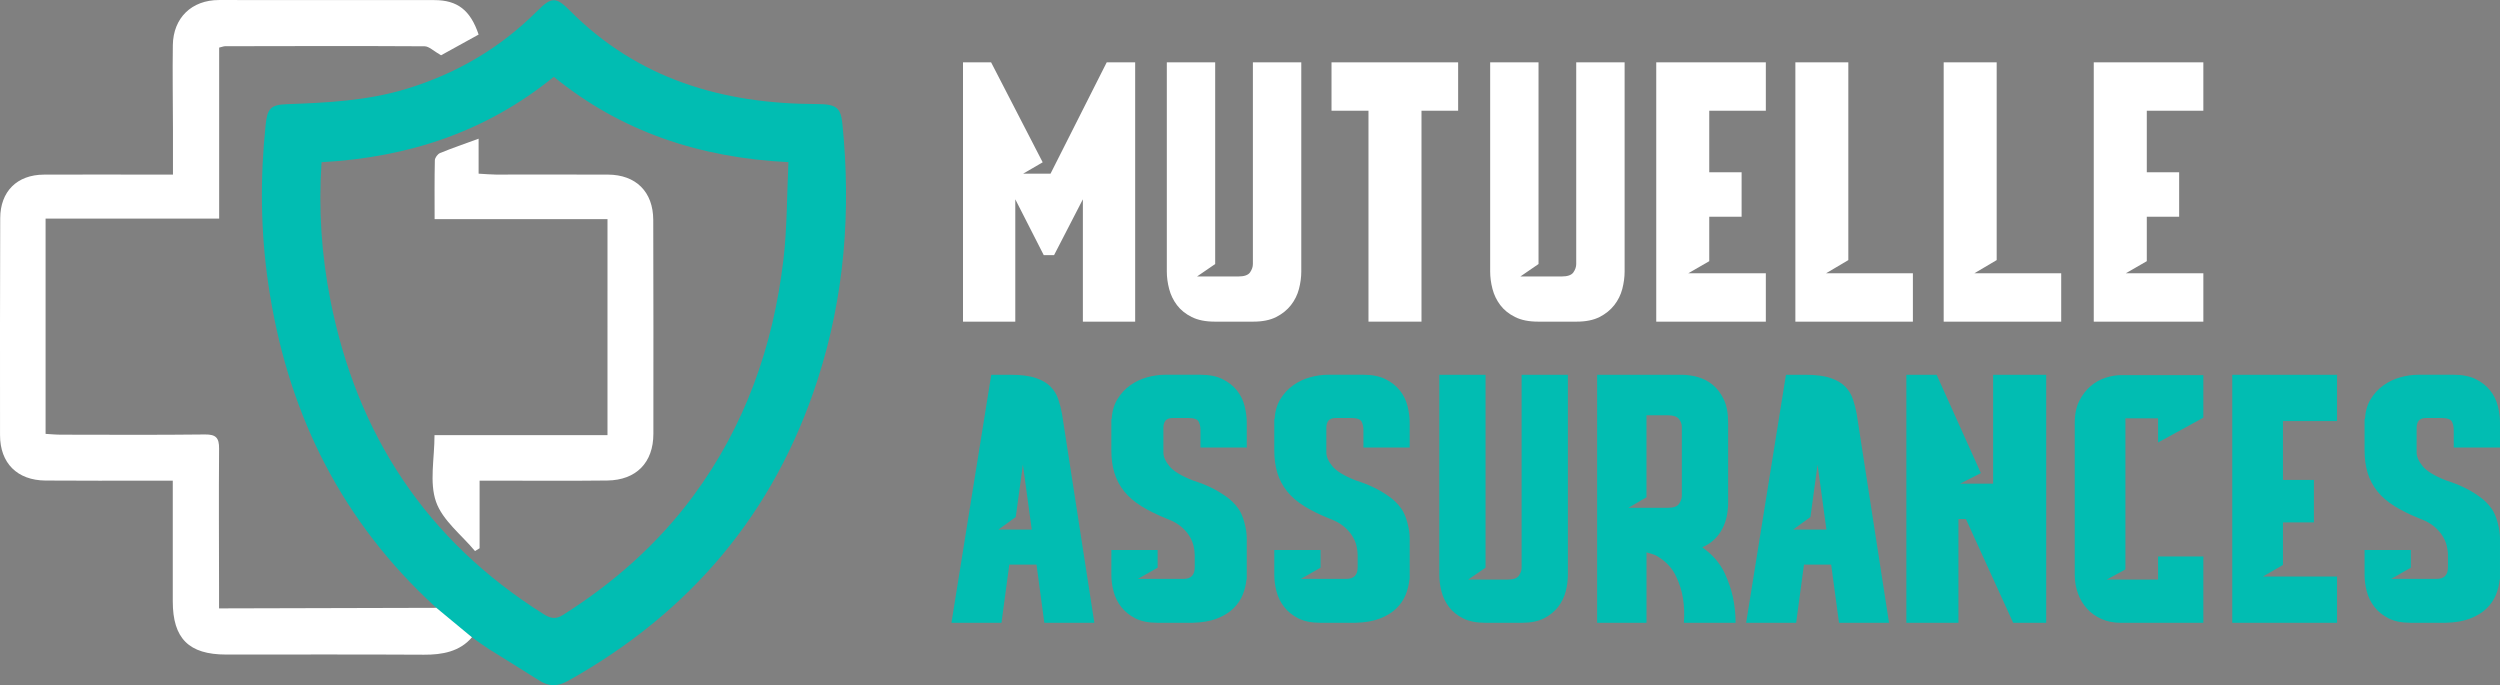 <?xml version="1.0" encoding="utf-8"?>
<!-- Generator: Adobe Illustrator 16.0.0, SVG Export Plug-In . SVG Version: 6.00 Build 0)  -->
<!DOCTYPE svg PUBLIC "-//W3C//DTD SVG 1.1//EN" "http://www.w3.org/Graphics/SVG/1.1/DTD/svg11.dtd">
<svg version="1.1" id="Calque_1" xmlns="http://www.w3.org/2000/svg" xmlns:xlink="http://www.w3.org/1999/xlink" x="0px" y="0px"
	 width="173.367px" height="47.512px" viewBox="0 0 173.367 47.512" enable-background="new 0 0 173.367 47.512"
	 xml:space="preserve">
<rect x="0" y="0" width="173.367" height="47.512" fill="#808080" stroke="none"/>
<g>
	<g>
		<path fill-rule="evenodd" clip-rule="evenodd" fill="#FFFFFF" d="M42.128,15.198c-4.005,0-7.928,0-11.989,0
			c0-1.417-0.014-2.75,0.016-4.083c0.004-0.175,0.195-0.434,0.361-0.502c0.831-0.342,1.683-0.632,2.674-0.995
			c0,0.841,0,1.585,0,2.425c0.48,0.026,0.837,0.062,1.194,0.063c2.591,0.003,5.182-0.01,7.772,0.002
			c1.946,0.009,3.139,1.193,3.145,3.144c0.015,4.946,0.013,9.892,0.009,14.837c-0.001,1.987-1.189,3.208-3.195,3.233
			c-2.557,0.031-5.114,0.01-7.671,0.01c-0.363,0-0.726,0-1.186,0c0,1.625,0,3.156,0,4.688c-0.106,0.065-0.211,0.13-0.317,0.195
			c-0.936-1.128-2.251-2.124-2.704-3.42c-0.47-1.347-0.105-2.985-0.105-4.62c4.023,0,7.975,0,11.995,0
			C42.128,25.153,42.128,20.255,42.128,15.198z"/>
		<path fill="none" d="M22.299,11.248c-0.22,3.296-0.001,6.438,0.611,9.553c1.838,9.35,6.665,16.674,14.772,21.777
			c0.465,0.292,0.827,0.404,1.356,0.068c3.503-2.217,6.563-4.908,9.034-8.251c3.603-4.876,5.548-10.402,6.254-16.37
			c0.262-2.214,0.239-4.461,0.35-6.781c-6.18-0.309-11.6-2.117-16.271-5.92C33.713,9.143,28.316,10.915,22.299,11.248z"/>
		<path fill="none" d="M33.925,45.026c0.26,0.169,0.522,0.333,0.788,0.489C34.453,45.353,34.188,45.188,33.925,45.026z"/>
		<path fill="#01BDB2" d="M58.416,8.579c-0.114-1.129-0.43-1.361-1.776-1.363c-6.524-0.013-12.401-1.721-17.131-6.49
			c-0.951-0.958-1.272-0.947-2.257,0.039c-2.572,2.573-5.6,4.343-9.077,5.4c-2.703,0.821-5.479,0.959-8.27,1.059
			c-1.148,0.041-1.365,0.298-1.485,1.446c-0.387,3.697-0.352,7.38,0.191,11.065c1.251,8.489,4.738,15.837,10.988,21.8
			c0,0,0,0.001,0.001,0.001c1.157,1.105,2.671,2.412,4.325,3.49c0.262,0.162,0.527,0.327,0.788,0.489
			c0.008,0.005,0.016,0.01,0.024,0.015c0.141,0.082,0.268,0.162,0.386,0.24c0.768,0.477,1.528,0.951,2.286,1.43
			c0.666,0.42,1.273,0.408,1.975,0.018c8.473-4.733,14.325-11.637,17.318-20.899C58.572,20.535,59.026,14.606,58.416,8.579z
			 M54.326,18.026c-0.707,5.968-2.652,11.494-6.254,16.37c-2.471,3.343-5.531,6.034-9.034,8.251
			c-0.529,0.336-0.891,0.224-1.356-0.068c-8.107-5.104-12.934-12.427-14.772-21.777c-0.612-3.115-0.831-6.257-0.611-9.553
			c6.017-0.333,11.414-2.105,16.106-5.923c4.671,3.803,10.091,5.611,16.271,5.92C54.565,13.564,54.588,15.812,54.326,18.026z"/>
		<path d="M34.713,45.515c0.136,0.084,0.275,0.171,0.41,0.255c-0.118-0.078-0.245-0.158-0.386-0.24
			C34.729,45.525,34.721,45.52,34.713,45.515z"/>
		<path fill="#FFFFFF" d="M30.26,42.151c-5.048,0-10.048,0.039-15.069,0.039c0-0.463,0-0.828,0-1.191
			c-0.003-3.298-0.024-6.596,0.002-9.893c0.005-0.738-0.212-0.986-0.979-0.977c-3.331,0.04-6.663,0.019-9.994,0.015
			c-0.354,0-0.708-0.036-1.059-0.056c0-5.012,0-9.908,0-14.927c4.013,0,7.96,0,12.037,0c0-4.042,0-7.96,0-11.86
			c0.224-0.054,0.319-0.096,0.414-0.096c4.61-0.008,9.22-0.023,13.83,0.005c0.312,0.001,0.621,0.328,1.144,0.624
			c0.716-0.396,1.671-0.922,2.605-1.437c-0.573-1.701-1.474-2.387-3.069-2.39c-4.98-0.008-9.96-0.01-14.94-0.005
			c-1.892,0.002-3.169,1.234-3.197,3.13c-0.028,1.952,0.005,3.903,0.009,5.855c0.002,1,0,2,0,3.122c-0.458,0-0.819,0-1.181,0
			c-2.591-0.001-5.182-0.013-7.773,0.001c-1.86,0.01-3.02,1.166-3.025,3.024c-0.015,5.014-0.021,10.028-0.013,15.042
			c0.002,1.942,1.192,3.131,3.146,3.148c2.49,0.021,4.98,0.007,7.47,0.007c0.426,0,0.853,0,1.363,0c0,2.875,0,5.625,0,8.377
			c0.001,2.568,1.115,3.682,3.692,3.683c4.576,0.002,9.153-0.015,13.729,0.011c1.258,0.008,2.482-0.211,3.326-1.207"/>
	</g>
	<g>
		<g>
			<path fill="#FFFFFF" d="M78.72,4.323v17.982h-3.626V13.82l-1.998,3.873h-0.715l-1.974-3.873v8.485h-3.626V4.323h1.949
				l3.577,6.932l-1.357,0.789h1.9l3.897-7.721H78.72z"/>
			<path fill="#FFFFFF" d="M90.24,4.323v14.504c0,0.395-0.054,0.798-0.16,1.208c-0.107,0.411-0.292,0.786-0.555,1.123
				c-0.264,0.337-0.605,0.613-1.025,0.826c-0.418,0.214-0.95,0.321-1.591,0.321h-2.664c-0.641,0-1.176-0.106-1.603-0.321
				c-0.428-0.213-0.77-0.489-1.024-0.826s-0.436-0.711-0.542-1.123c-0.107-0.411-0.161-0.813-0.161-1.208V4.323h3.354v13.986
				l-1.258,0.863h2.862c0.411,0,0.683-0.095,0.814-0.284s0.197-0.383,0.197-0.58V4.323H90.24z"/>
			<path fill="#FFFFFF" d="M101.117,7.678h-2.541v14.627H94.9V7.678h-2.564V4.323h8.781V7.678z"/>
			<path fill="#FFFFFF" d="M112.662,4.323v14.504c0,0.395-0.055,0.798-0.16,1.208c-0.107,0.411-0.293,0.786-0.555,1.123
				c-0.264,0.337-0.605,0.613-1.023,0.826c-0.422,0.214-0.949,0.321-1.592,0.321h-2.664c-0.643,0-1.176-0.106-1.604-0.321
				c-0.428-0.213-0.77-0.489-1.024-0.826s-0.435-0.711-0.542-1.123c-0.107-0.411-0.16-0.813-0.16-1.208V4.323h3.354v13.986
				l-1.258,0.863h2.861c0.41,0,0.682-0.095,0.814-0.284c0.131-0.189,0.197-0.383,0.197-0.58V4.323H112.662z"/>
			<path fill="#FFFFFF" d="M122.455,4.323v3.355h-3.924v4.268h2.244v3.083h-2.244v3.083l-1.455,0.838h5.379v3.355h-7.6V4.323
				H122.455z"/>
			<path fill="#FFFFFF" d="M128.176,4.323v13.714l-1.543,0.913h6.02v3.355h-8.15V4.323H128.176z"/>
			<path fill="#FFFFFF" d="M138.463,4.323v13.714l-1.545,0.913h6.02v3.355h-8.15V4.323H138.463z"/>
			<path fill="#FFFFFF" d="M152.795,4.323v3.355h-3.922v4.268h2.244v3.083h-2.244v3.083l-1.455,0.838h5.377v3.355h-7.6V4.323
				H152.795z"/>
		</g>
		<g>
			<path fill="#01BDB2" d="M71.878,39.155h-1.887l-0.542,4.034H65.98l2.76-17.199h1.345c0.723,0,1.306,0.074,1.746,0.225
				c0.44,0.149,0.782,0.35,1.026,0.602s0.421,0.542,0.531,0.873c0.11,0.33,0.197,0.668,0.26,1.014l2.241,14.486h-3.468
				L71.878,39.155z M71.548,36.725l-0.613-4.506l-0.496,3.633l-1.203,0.873H71.548z"/>
			<path fill="#01BDB2" d="M83.249,31.039v-1.227c0-0.221-0.043-0.413-0.13-0.578c-0.086-0.166-0.334-0.248-0.743-0.248h-1.015
				c-0.268,0-0.448,0.063-0.542,0.189c-0.095,0.125-0.142,0.291-0.142,0.494v1.699c0,0.299,0.137,0.618,0.413,0.956
				c0.275,0.339,0.806,0.665,1.593,0.979c0.031,0.016,0.168,0.063,0.413,0.142c0.244,0.078,0.531,0.197,0.861,0.354
				c0.33,0.158,0.672,0.358,1.026,0.602c0.354,0.244,0.649,0.531,0.885,0.861c0.173,0.236,0.314,0.559,0.425,0.967
				c0.11,0.41,0.165,0.779,0.165,1.109v2.854h-0.023c-0.032,0.362-0.118,0.716-0.26,1.062s-0.358,0.66-0.648,0.943
				c-0.292,0.283-0.669,0.516-1.132,0.696c-0.464,0.181-1.026,0.279-1.687,0.295h-2.454c-0.613,0-1.121-0.103-1.521-0.307
				c-0.401-0.204-0.728-0.468-0.979-0.79c-0.252-0.322-0.429-0.681-0.531-1.074c-0.103-0.393-0.153-0.777-0.153-1.155v-1.722h3.208
				v1.227l-1.368,0.777h3.161c0.519,0,0.779-0.267,0.779-0.801v-0.85c0-0.205-0.028-0.421-0.083-0.648
				c-0.055-0.229-0.153-0.457-0.295-0.686c-0.142-0.227-0.334-0.443-0.578-0.648c-0.244-0.203-0.554-0.377-0.932-0.519
				c-0.708-0.283-1.31-0.578-1.805-0.885c-0.496-0.307-0.896-0.652-1.204-1.038c-0.307-0.385-0.531-0.81-0.672-1.273
				c-0.141-0.465-0.212-0.987-0.212-1.57v-2.171h0.023c0.031-0.534,0.165-0.994,0.401-1.379c0.236-0.386,0.531-0.704,0.885-0.956
				c0.354-0.251,0.743-0.437,1.168-0.554c0.424-0.119,0.841-0.178,1.25-0.178h2.454c0.613,0,1.125,0.103,1.534,0.307
				c0.409,0.205,0.739,0.465,0.991,0.779c0.251,0.314,0.428,0.672,0.531,1.072c0.102,0.401,0.153,0.791,0.153,1.168v1.723H83.249z"
				/>
			<path fill="#01BDB2" d="M94.549,31.039v-1.227c0-0.221-0.043-0.413-0.13-0.578c-0.086-0.166-0.334-0.248-0.743-0.248h-1.015
				c-0.268,0-0.448,0.063-0.542,0.189c-0.095,0.125-0.142,0.291-0.142,0.494v1.699c0,0.299,0.137,0.618,0.413,0.956
				c0.275,0.339,0.806,0.665,1.593,0.979c0.031,0.016,0.168,0.063,0.413,0.142c0.244,0.078,0.53,0.197,0.861,0.354
				c0.33,0.158,0.673,0.358,1.026,0.602c0.354,0.244,0.648,0.531,0.885,0.861c0.172,0.236,0.314,0.559,0.424,0.967
				c0.11,0.41,0.166,0.779,0.166,1.109v2.854h-0.023c-0.032,0.362-0.119,0.716-0.26,1.062c-0.143,0.346-0.358,0.66-0.648,0.943
				c-0.292,0.283-0.67,0.516-1.133,0.696c-0.465,0.181-1.026,0.279-1.687,0.295h-2.454c-0.613,0-1.121-0.103-1.521-0.307
				c-0.401-0.204-0.728-0.468-0.979-0.79c-0.252-0.322-0.429-0.681-0.531-1.074c-0.103-0.393-0.153-0.777-0.153-1.155v-1.722h3.208
				v1.227l-1.368,0.777h3.161c0.519,0,0.779-0.267,0.779-0.801v-0.85c0-0.205-0.028-0.421-0.083-0.648
				c-0.055-0.229-0.153-0.457-0.295-0.686c-0.142-0.227-0.334-0.443-0.578-0.648c-0.244-0.203-0.554-0.377-0.932-0.519
				c-0.708-0.283-1.31-0.578-1.805-0.885c-0.496-0.307-0.896-0.652-1.204-1.038c-0.307-0.385-0.531-0.81-0.672-1.273
				c-0.141-0.465-0.212-0.987-0.212-1.57v-2.171h0.023c0.031-0.534,0.165-0.994,0.401-1.379c0.236-0.386,0.531-0.704,0.885-0.956
				c0.354-0.251,0.743-0.437,1.168-0.554c0.424-0.119,0.841-0.178,1.25-0.178h2.454c0.613,0,1.125,0.103,1.533,0.307
				c0.409,0.205,0.739,0.465,0.991,0.779c0.251,0.314,0.429,0.672,0.53,1.072c0.103,0.401,0.154,0.791,0.154,1.168v1.723H94.549z"/>
			<path fill="#01BDB2" d="M108.727,25.99v13.873c0,0.378-0.051,0.763-0.152,1.155c-0.104,0.394-0.279,0.752-0.531,1.074
				s-0.578,0.586-0.979,0.79c-0.402,0.204-0.908,0.307-1.521,0.307h-2.549c-0.613,0-1.124-0.103-1.533-0.307
				c-0.408-0.204-0.735-0.468-0.979-0.79c-0.244-0.322-0.417-0.681-0.52-1.074c-0.102-0.393-0.152-0.777-0.152-1.155V25.99h3.207
				v13.377l-1.203,0.825h2.737c0.394,0,0.651-0.091,0.778-0.271c0.125-0.181,0.189-0.366,0.189-0.554V25.99H108.727z"/>
			<path fill="#01BDB2" d="M118.494,38.305c0.504,0.441,0.881,0.94,1.133,1.498c0.252,0.559,0.432,1.09,0.543,1.593
				c0.125,0.599,0.188,1.195,0.188,1.793h-3.586c0.047-0.598,0.023-1.18-0.07-1.745c-0.078-0.488-0.24-0.987-0.484-1.498
				c-0.242-0.512-0.617-0.933-1.119-1.263c-0.174-0.126-0.346-0.212-0.52-0.26c-0.174-0.047-0.307-0.086-0.4-0.118v4.884h-3.422
				V25.99h5.875c0.346,0,0.707,0.051,1.084,0.153c0.379,0.103,0.725,0.279,1.039,0.53c0.314,0.252,0.574,0.59,0.779,1.016
				c0.203,0.424,0.307,0.967,0.307,1.627v5.569c0,0.299-0.033,0.602-0.096,0.908s-0.164,0.598-0.307,0.873
				c-0.141,0.275-0.326,0.522-0.555,0.742c-0.227,0.221-0.506,0.401-0.836,0.543c0.094,0.079,0.18,0.146,0.258,0.201
				C118.385,38.208,118.447,38.258,118.494,38.305z M112.926,35.215h2.738c0.393,0,0.652-0.095,0.777-0.283
				c0.127-0.189,0.189-0.369,0.189-0.543v-4.766c0-0.22-0.07-0.412-0.213-0.578c-0.141-0.164-0.393-0.247-0.754-0.247h-1.486v5.686
				L112.926,35.215z"/>
			<path fill="#01BDB2" d="M126.986,39.155H125.1l-0.543,4.034h-3.467l2.76-17.199h1.344c0.725,0,1.307,0.074,1.746,0.225
				c0.441,0.149,0.783,0.35,1.027,0.602c0.242,0.252,0.42,0.542,0.529,0.873c0.111,0.33,0.197,0.668,0.26,1.014l2.242,14.486h-3.469
				L126.986,39.155z M126.656,36.725l-0.613-4.506l-0.494,3.633l-1.205,0.873H126.656z"/>
			<path fill="#01BDB2" d="M134.299,25.99l3.068,6.819l-1.439,0.73h2.289V25.99h3.68v17.199h-2.289l-3.279-7.195h-0.518v7.195
				h-3.611V25.99H134.299z"/>
			<path fill="#01BDB2" d="M152.795,43.189h-5.732c-0.488,0-0.928-0.087-1.322-0.259c-0.393-0.173-0.727-0.408-1.002-0.707
				s-0.488-0.652-0.637-1.061c-0.15-0.408-0.225-0.84-0.225-1.295V29.336c0-0.613,0.107-1.127,0.318-1.543
				c0.213-0.416,0.477-0.758,0.791-1.025c0.314-0.267,0.66-0.459,1.037-0.576c0.379-0.119,0.725-0.178,1.039-0.178h5.732v2.949
				l-3.139,1.723V29.01h-2.264v10.477l-1.297,0.706h3.561v-1.604h3.139V43.189z"/>
			<path fill="#01BDB2" d="M162.066,25.99v3.209h-3.75v4.082h2.146v2.948h-2.146v2.949l-1.393,0.803h5.143v3.208h-7.266V25.99
				H162.066z"/>
			<path fill="#01BDB2" d="M170.158,31.039v-1.227c0-0.221-0.043-0.413-0.129-0.578c-0.088-0.166-0.336-0.248-0.744-0.248h-1.014
				c-0.268,0-0.449,0.063-0.543,0.189c-0.094,0.125-0.143,0.291-0.143,0.494v1.699c0,0.299,0.139,0.618,0.414,0.956
				c0.275,0.339,0.805,0.665,1.592,0.979c0.031,0.016,0.17,0.063,0.414,0.142c0.242,0.078,0.529,0.197,0.859,0.354
				c0.332,0.158,0.674,0.358,1.027,0.602c0.354,0.244,0.648,0.531,0.885,0.861c0.172,0.236,0.314,0.559,0.424,0.967
				c0.109,0.41,0.166,0.779,0.166,1.109v2.854h-0.023c-0.033,0.362-0.119,0.716-0.26,1.062c-0.143,0.346-0.357,0.66-0.648,0.943
				s-0.67,0.516-1.133,0.696c-0.465,0.181-1.027,0.279-1.688,0.295h-2.453c-0.613,0-1.121-0.103-1.521-0.307
				s-0.729-0.468-0.979-0.79c-0.252-0.322-0.43-0.681-0.531-1.074c-0.104-0.393-0.154-0.777-0.154-1.155v-1.722h3.209v1.227
				l-1.367,0.777h3.16c0.52,0,0.779-0.267,0.779-0.801v-0.85c0-0.205-0.027-0.421-0.084-0.648c-0.055-0.229-0.152-0.457-0.295-0.686
				c-0.141-0.227-0.334-0.443-0.576-0.648c-0.244-0.203-0.555-0.377-0.934-0.519c-0.707-0.283-1.309-0.578-1.805-0.885
				c-0.494-0.307-0.896-0.652-1.203-1.038c-0.307-0.385-0.529-0.81-0.672-1.273c-0.141-0.465-0.213-0.987-0.213-1.57v-2.171H164
				c0.033-0.534,0.166-0.994,0.402-1.379c0.236-0.386,0.531-0.704,0.885-0.956c0.354-0.251,0.742-0.437,1.168-0.554
				c0.424-0.119,0.84-0.178,1.25-0.178h2.453c0.613,0,1.125,0.103,1.533,0.307c0.408,0.205,0.74,0.465,0.99,0.779
				c0.252,0.314,0.43,0.672,0.531,1.072c0.104,0.401,0.154,0.791,0.154,1.168v1.723H170.158z"/>
		</g>
	</g>
</g>
</svg>
